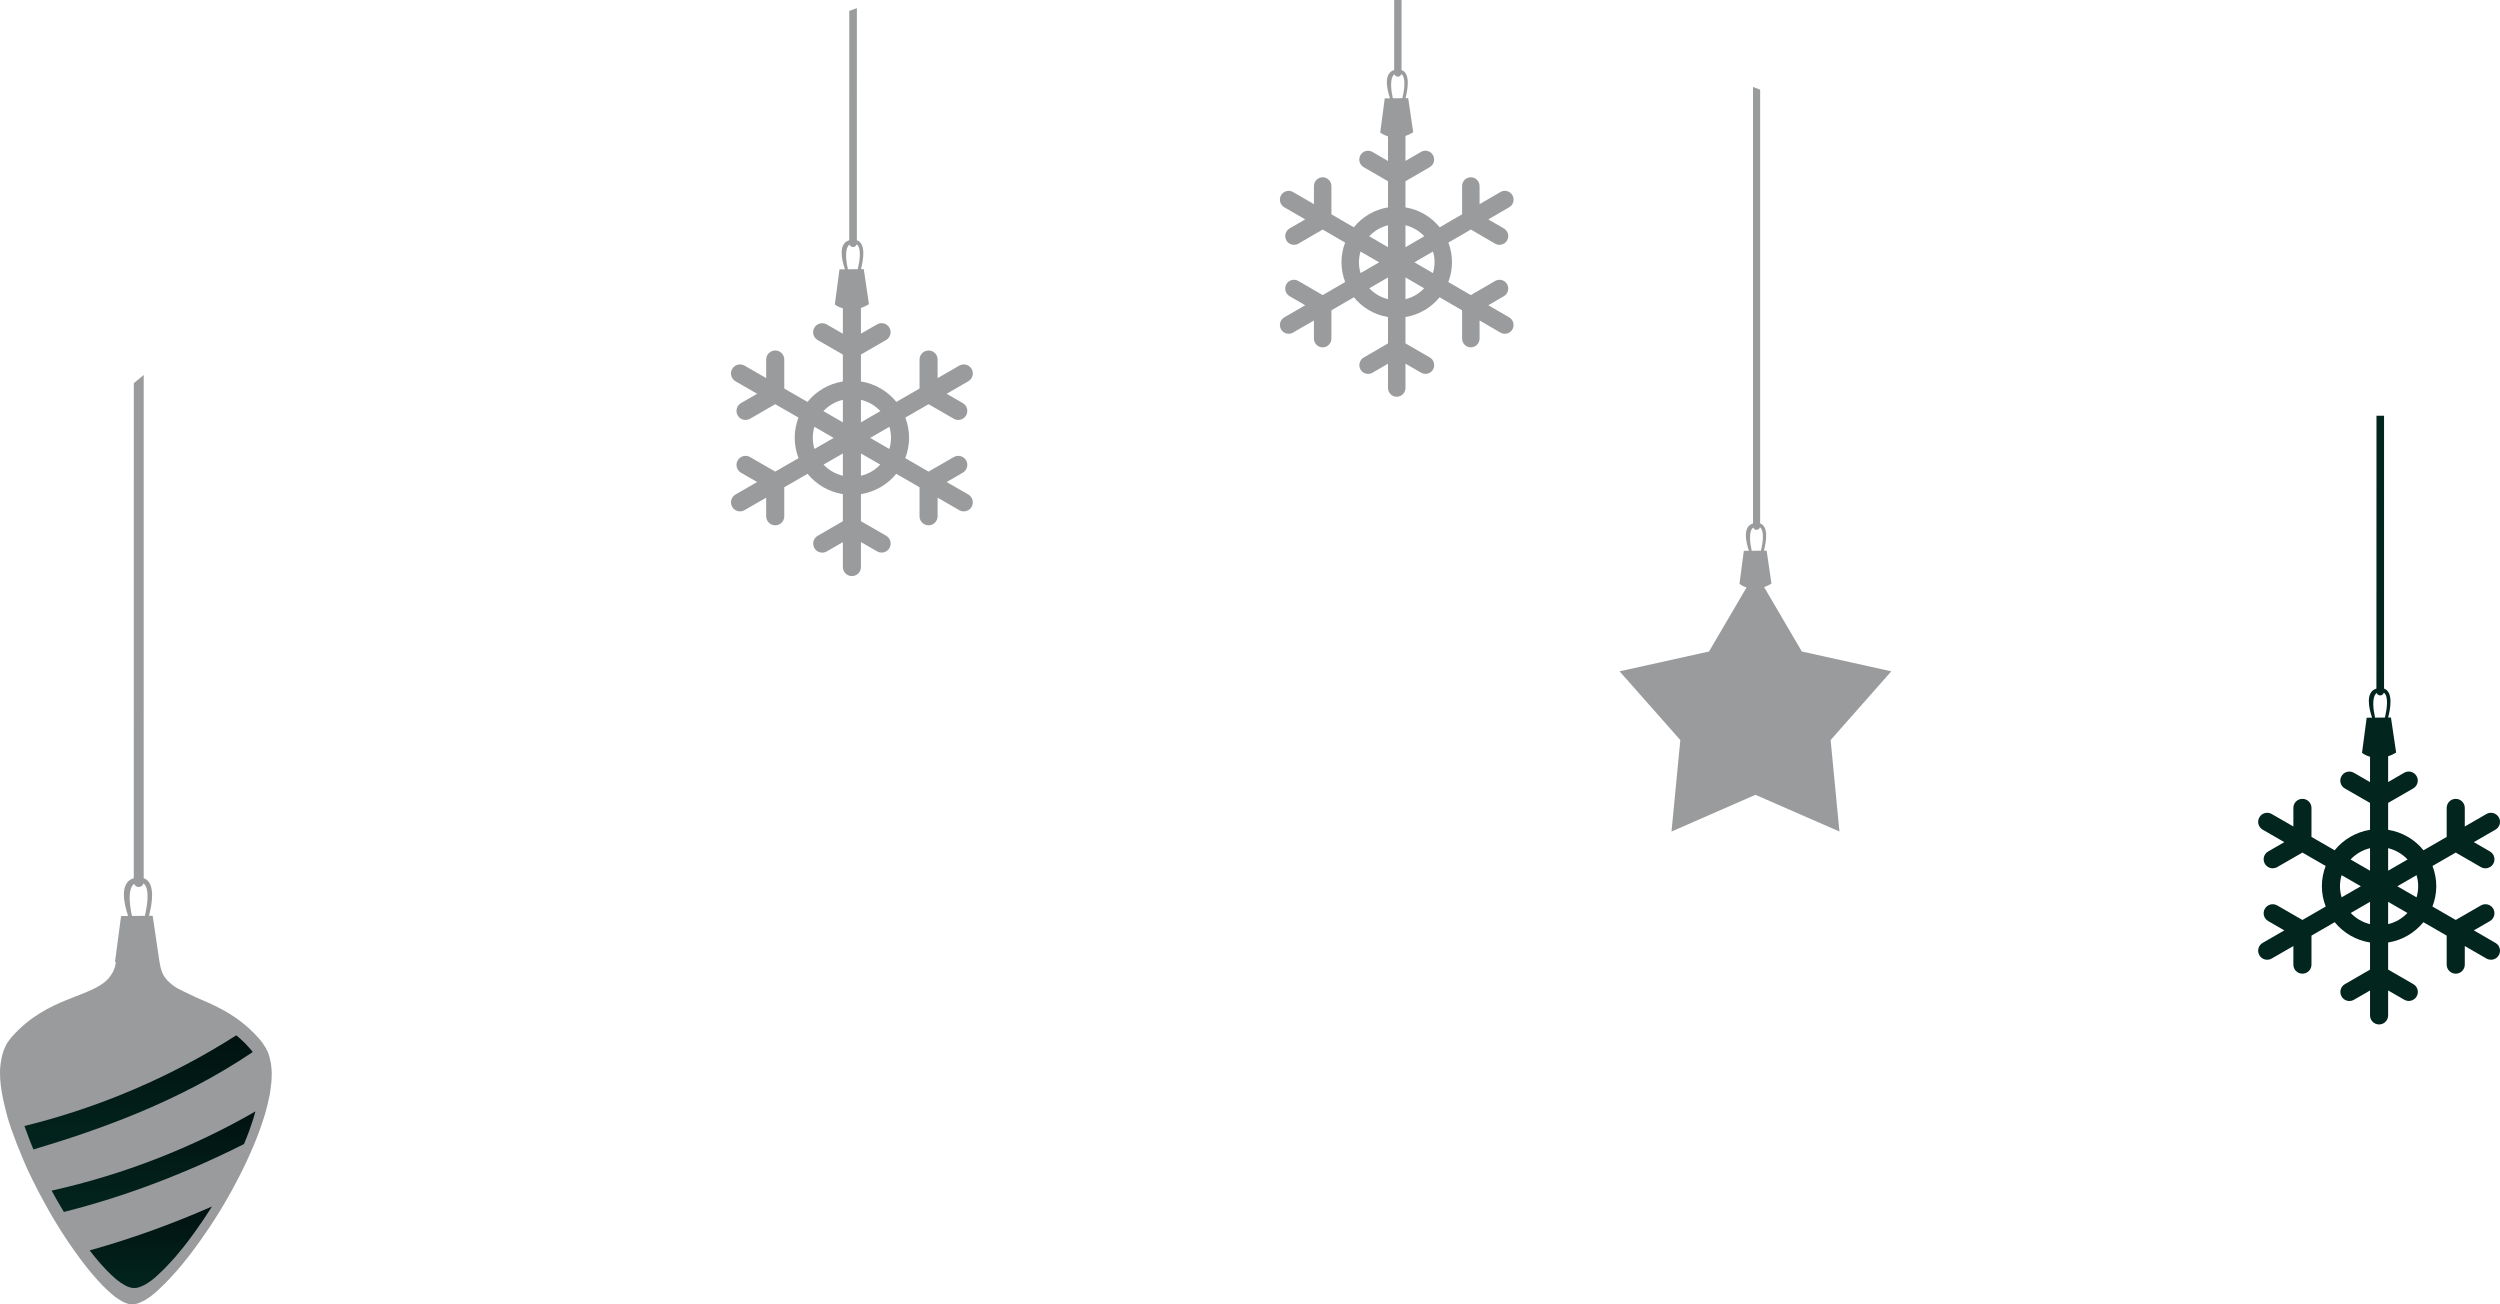 <?xml version="1.0" encoding="UTF-8"?> <svg xmlns="http://www.w3.org/2000/svg" width="920" height="480" viewBox="0 0 920 480" fill="none"><path opacity="0.4" d="M49.353 325.231C49.609 325.928 50.264 326.429 51.049 326.429C51.886 326.429 52.559 325.86 52.777 325.094C55.255 326.882 54.176 333.344 53.312 337.027L48.57 337.071C47.761 333.42 46.842 327.192 49.353 325.231ZM99.911 393.303C99.892 393.026 99.865 392.759 99.832 392.494C99.824 392.413 99.821 392.325 99.813 392.244C99.788 391.95 99.742 391.631 99.682 391.301L99.677 391.244L99.671 391.211L99.674 391.271C99.671 391.247 99.666 391.222 99.66 391.198C99.567 390.625 99.461 390.122 99.349 389.669C99.366 389.776 99.382 389.893 99.401 390.01C99.303 389.598 99.205 389.203 99.112 388.827C99.178 389.037 99.235 389.236 99.29 389.43C99.194 389.064 99.099 388.727 99.006 388.402C98.837 387.689 98.485 386.926 98.071 386.174L97.913 385.801C97.806 385.64 97.689 385.463 97.569 385.283C97.343 384.907 97.065 384.479 96.691 383.907C96.691 383.905 96.689 383.905 96.689 383.905C96.68 383.888 96.667 383.875 96.659 383.861C96.547 383.692 96.427 383.523 96.29 383.357C96.263 383.322 96.233 383.289 96.203 383.253C96.195 383.243 96.192 383.234 96.184 383.226C96.168 383.207 96.151 383.191 96.135 383.174C95.868 382.848 95.595 382.526 95.325 382.213C95.233 382.106 95.14 382.006 95.047 381.902C95.028 381.88 95.009 381.861 94.99 381.84C94.982 381.829 94.971 381.815 94.96 381.804C94.865 381.698 94.769 381.589 94.674 381.485C94.565 381.365 94.456 381.243 94.347 381.123C94.322 381.101 94.3 381.074 94.278 381.049C94.281 381.052 94.284 381.058 94.289 381.06C94.284 381.058 94.281 381.055 94.278 381.049C94.295 381.069 94.314 381.09 94.33 381.109C94.008 380.761 93.681 380.42 93.354 380.088C93.281 380.014 93.207 379.943 93.133 379.87C92.727 379.464 92.318 379.072 91.906 378.69C91.83 378.619 91.754 378.546 91.677 378.475C91.228 378.064 90.778 377.671 90.322 377.287C90.224 377.203 90.126 377.121 90.025 377.039C90.02 377.034 90.011 377.028 90.003 377.023C89.559 376.655 89.115 376.295 88.67 375.952C88.656 375.941 88.643 375.93 88.629 375.92C88.624 375.917 88.621 375.914 88.616 375.911C88.618 375.914 88.621 375.914 88.621 375.914C83.04 371.642 77.317 369.264 72.372 367.136C68.367 365.24 66.39 364.287 65.212 363.66C64.645 363.317 64.1 362.963 63.596 362.587C62.759 361.919 62.096 361.317 61.559 360.748C61.262 360.41 60.967 360.045 60.673 359.663L60.231 358.982L59.841 358.222C59.746 357.999 59.65 357.767 59.558 357.533C59.16 356.43 58.882 355.198 58.666 353.801C58.666 353.801 58.666 353.801 58.666 353.798L56.18 337.002L54.833 337.013C55.945 332.796 57.396 324.716 52.875 323.16L52.889 138L49.241 141L49.227 323.16C43.775 324.773 45.672 332.772 47.15 337.081L44.557 337.106L42.321 353.945C42.321 353.945 42.433 354.038 42.646 354.182C42.578 354.539 42.518 354.901 42.433 355.258C42.354 355.571 42.278 355.887 42.182 356.182L42.177 356.193C42.065 356.536 41.932 356.857 41.795 357.179C41.681 357.424 41.563 357.661 41.441 357.893C40.988 358.661 40.528 359.339 40.029 359.955C39.993 359.996 39.955 360.034 39.919 360.075C39.83 360.176 39.742 360.276 39.65 360.377C39.63 360.396 39.611 360.418 39.592 360.437C39.581 360.448 39.573 360.456 39.562 360.467C39.502 360.527 39.442 360.584 39.382 360.641C39.331 360.693 39.276 360.742 39.224 360.791C39.028 360.968 38.832 361.148 38.624 361.317C38.594 361.339 38.567 361.363 38.54 361.385C38.537 361.388 38.532 361.391 38.529 361.393C38.265 361.603 37.995 361.807 37.714 362.004C37.678 362.028 37.643 362.053 37.608 362.08C37.335 362.268 37.049 362.448 36.762 362.625C36.667 362.685 36.572 362.745 36.473 362.802C36.242 362.941 35.999 363.077 35.756 363.211C35.587 363.303 35.416 363.398 35.238 363.491C35.009 363.611 34.78 363.731 34.546 363.845C34.412 363.911 34.279 363.979 34.142 364.044C32.097 365.025 29.802 365.91 27.348 366.872C21.034 369.327 13.651 372.337 6.816 378.99C6.791 379.017 6.764 379.044 6.737 379.072C6.717 379.088 6.698 379.107 6.679 379.126C6.668 379.137 6.655 379.148 6.644 379.159L6.598 379.208C6.259 379.54 5.924 379.873 5.592 380.224C5.581 380.235 5.57 380.246 5.559 380.257C5.54 380.278 5.521 380.298 5.502 380.317C5.444 380.377 5.387 380.442 5.327 380.505C5.019 380.831 4.714 381.167 4.408 381.507C4.365 381.559 4.315 381.605 4.272 381.66C4.285 381.643 4.302 381.627 4.316 381.613C4.264 381.671 4.212 381.728 4.16 381.785C3.451 382.66 2.985 383.275 2.603 383.924C2.293 384.422 2.02 384.923 1.84 385.392C1.832 385.414 1.824 385.438 1.815 385.46C1.366 386.425 1.036 387.405 0.779 388.443C0.76 388.501 0.741 388.55 0.722 388.609L0.681 388.86C0.447 389.898 0.278 390.996 0.139 392.203C0.092 392.59 0.06 393.012 0.038 393.451C0.024 393.688 0.016 393.933 0.011 394.178C0.008 394.265 0.005 394.355 0.005 394.442C-0.052 397.45 0.376 401 1.232 404.945C1.516 406.29 1.84 407.636 2.197 408.979C2.208 409.02 2.216 409.067 2.227 409.107C2.693 410.979 3.424 413.447 4.081 415.259C4.182 415.534 4.291 415.828 4.397 416.117C4.896 417.556 5.417 418.967 5.949 420.34C6.028 420.547 6.11 420.754 6.189 420.961C6.205 421.002 6.221 421.043 6.235 421.081C6.606 422.042 7.031 423.029 7.429 424.004C7.783 424.868 8.113 425.718 8.487 426.589C8.7 427.104 8.907 427.603 9.109 428.08C9.907 429.979 10.941 432.133 12.018 434.286C12.042 434.335 12.067 434.386 12.091 434.438C12.11 434.476 12.129 434.517 12.146 434.555L12.184 434.629C13.667 437.658 15.284 440.682 16.96 443.69C18.005 445.581 19.068 447.463 20.189 449.319C23.092 454.135 26.203 458.805 29.45 463.153C29.832 463.665 30.219 464.18 30.612 464.692C30.623 464.703 30.631 464.717 30.642 464.727C30.68 464.776 30.715 464.828 30.753 464.877C33.128 467.961 35.386 470.606 37.496 472.783C37.564 472.86 37.632 472.936 37.7 473.009C38.142 473.494 38.698 474.026 39.265 474.543C39.83 475.061 40.405 475.57 40.887 476.02C41.223 476.33 41.632 476.674 42.054 477.001C42.477 477.327 42.91 477.638 43.297 477.88C43.766 478.177 44.372 478.583 44.871 478.853L44.887 478.864C44.895 478.867 44.901 478.869 44.906 478.872C44.914 478.878 44.92 478.88 44.925 478.886C45.151 479.003 45.351 479.104 45.56 479.205C45.582 479.213 45.604 479.226 45.623 479.235L45.642 479.243C45.803 479.316 45.978 479.392 46.174 479.469L46.275 479.512L46.648 479.646L46.995 479.755L47.232 479.817L47.392 479.856C47.444 479.866 47.499 479.877 47.551 479.888L47.63 479.905L47.793 479.932L47.935 479.954L48.069 479.97L48.189 479.981L48.309 479.989L48.423 479.997L48.538 480H48.652H48.764L48.881 479.997L49.001 479.989L49.129 479.981L49.266 479.967L49.421 479.948L49.585 479.924L49.65 479.91C49.661 479.91 49.669 479.907 49.68 479.905L49.794 479.886L50.015 479.837L50.244 479.779C50.266 479.774 50.288 479.768 50.312 479.76L50.332 479.758L50.664 479.657C50.702 479.643 50.749 479.627 50.795 479.61C50.811 479.605 50.825 479.6 50.841 479.594C50.844 479.594 50.85 479.591 50.852 479.591C50.863 479.586 50.874 479.583 50.885 479.581C50.978 479.548 51.065 479.515 51.15 479.482C51.18 479.472 51.215 479.461 51.245 479.45L51.847 479.194C51.853 479.191 51.88 479.18 51.913 479.164C53.17 478.622 54.383 477.859 55.474 477.047C56.567 476.235 57.535 475.374 58.298 474.641C58.331 474.609 58.369 474.57 58.404 474.538C59.214 473.81 60.005 473.05 60.779 472.266C61.553 471.481 62.311 470.672 63.061 469.849C63.173 469.727 63.288 469.607 63.402 469.481C64.018 468.822 64.604 468.176 65.125 467.572C65.294 467.378 65.469 467.168 65.643 466.964C67.652 464.632 69.929 461.788 72.489 458.23C72.923 457.647 73.356 457.042 73.792 456.426C78.089 450.408 82.991 442.764 87.55 433.858C87.58 433.798 87.609 433.744 87.642 433.684C87.68 433.607 87.724 433.523 87.765 433.444C87.877 433.234 87.989 433.022 88.106 432.79C88.125 432.755 88.144 432.716 88.166 432.678C89.66 429.771 91.713 425.47 93.534 421.1C93.537 421.1 93.537 421.097 93.537 421.094C93.831 420.386 94.118 419.683 94.395 418.978C94.409 418.959 94.42 418.939 94.428 418.918C94.447 418.874 94.464 418.817 94.48 418.762C94.518 418.672 94.554 418.583 94.589 418.49C94.63 418.384 94.674 418.28 94.715 418.174C95.066 417.264 95.407 416.36 95.715 415.48V415.477C95.726 415.452 95.734 415.425 95.742 415.401C96.067 414.477 96.35 413.641 96.612 412.853C96.749 412.445 96.866 412.071 96.988 411.695C97.092 411.369 97.201 411.033 97.296 410.726C97.438 410.268 97.569 409.821 97.695 409.399C97.738 409.241 97.784 409.083 97.825 408.93C98.103 407.941 98.352 407.004 98.553 406.111C98.553 406.111 98.556 406.1 98.559 406.089L98.578 405.996C98.69 405.481 98.796 404.972 98.894 404.454C98.962 404.185 99.03 403.912 99.093 403.653C99.265 402.934 99.393 402.087 99.502 401.229C99.54 401.008 99.576 400.795 99.606 400.605L99.532 400.983C99.647 400.068 99.742 399.15 99.857 398.365C99.897 397.891 99.925 397.428 99.944 396.968C99.947 396.932 99.949 396.891 99.952 396.853V396.84V396.834V396.802C99.955 396.774 99.955 396.747 99.955 396.747V396.717V396.714C99.957 396.665 99.957 396.619 99.96 396.57C99.96 396.548 99.963 396.524 99.963 396.502V396.491C99.966 396.466 99.963 396.445 99.963 396.423C100.02 395.151 100.017 394.268 99.911 393.303Z" fill="#020708"></path><path d="M33 460.148C33.042 460.202 33.084 460.259 33.126 460.315C35.285 463.106 37.334 465.5 39.248 467.469C39.309 467.538 39.374 467.608 39.433 467.674C40.238 468.554 41.453 469.587 42.329 470.398C42.936 470.96 43.814 471.643 44.515 472.082C44.941 472.351 45.49 472.718 45.943 472.962L45.96 472.972C45.965 472.974 45.973 472.977 45.978 472.979C45.983 472.984 45.99 472.987 45.995 472.992C46.198 473.098 46.381 473.189 46.572 473.28C46.589 473.288 46.611 473.3 46.629 473.307L46.646 473.315C46.792 473.381 46.948 473.45 47.126 473.519L47.218 473.559L47.557 473.68L47.871 473.778L48.089 473.835L48.233 473.869C48.282 473.879 48.329 473.889 48.376 473.899L48.45 473.914L48.599 473.938L48.725 473.958L48.846 473.973L48.958 473.983L49.067 473.99L49.171 473.998L49.272 474H49.376H49.48L49.587 473.998L49.693 473.99L49.812 473.983L49.933 473.97L50.077 473.953L50.225 473.931L50.285 473.919C50.292 473.919 50.302 473.916 50.309 473.914L50.413 473.896L50.614 473.852L50.822 473.8C50.842 473.795 50.864 473.79 50.884 473.783L50.901 473.781L51.203 473.689C51.252 473.675 51.309 473.652 51.364 473.633C51.379 473.628 51.391 473.623 51.404 473.62C51.517 473.578 51.634 473.537 51.73 473.502L52.28 473.27C52.285 473.268 52.307 473.258 52.339 473.243C54.616 472.264 56.75 470.48 58.134 469.151C58.166 469.121 58.2 469.087 58.23 469.057C59.7 467.741 61.102 466.306 62.458 464.814C62.562 464.703 62.663 464.595 62.767 464.482C63.327 463.885 63.859 463.301 64.334 462.753C64.485 462.578 64.646 462.389 64.802 462.204C66.629 460.093 68.693 457.52 71.02 454.3C71.411 453.772 71.807 453.225 72.201 452.668C74.042 450.099 76.007 447.19 78 444C63.376 450.402 48.361 455.87 33 460.148Z" fill="url(#paint0_linear_669_28719)"></path><path d="M23.513 446C46.444 440.221 68.655 431.655 89.778 421.018C90.492 419.34 91.172 417.653 91.746 416.045H91.749V416.042C91.756 416.021 91.766 415.996 91.773 415.975C92.85 412.961 93.512 410.876 94 409C70.729 422.409 45.333 432.287 19 438.153C20.436 440.792 21.926 443.42 23.513 446Z" fill="url(#paint1_linear_669_28719)"></path><path d="M93 387.154C93 387.152 93 387.152 93 387.152C92.99 387.137 92.98 387.125 92.973 387.113H92.971C92.872 386.962 92.763 386.811 92.64 386.663C92.613 386.631 92.586 386.602 92.559 386.57C92.554 386.56 92.549 386.553 92.542 386.546C92.527 386.529 92.514 386.514 92.5 386.497C92.256 386.207 92.012 385.92 91.765 385.64C91.681 385.545 91.598 385.455 91.514 385.362C91.497 385.343 91.482 385.325 91.465 385.306C91.455 385.296 91.445 385.284 91.435 385.274C91.349 385.179 91.262 385.082 91.176 384.989C91.078 384.882 90.979 384.773 90.88 384.668C90.861 384.646 90.841 384.622 90.821 384.6C90.836 384.617 90.853 384.636 90.868 384.653C90.575 384.341 90.281 384.037 89.986 383.742C89.919 383.674 89.85 383.611 89.784 383.545C89.416 383.182 89.047 382.832 88.677 382.491C88.606 382.427 88.537 382.361 88.468 382.298C88.063 381.93 87.654 381.58 87.245 381.236C87.156 381.161 87.065 381.088 86.976 381.015C86.969 381.01 86.962 381.005 86.957 381C63.057 396.241 36.602 407.576 9 414.364C9.094 414.641 9.19 414.929 9.283 415.182C9.372 415.428 9.473 415.691 9.567 415.949C10.02 417.235 10.491 418.497 10.969 419.724C11.041 419.909 11.115 420.094 11.186 420.28C11.201 420.316 11.216 420.353 11.23 420.389C11.566 421.246 11.948 422.128 12.31 423C25.047 419.208 37.639 414.973 49.918 409.914C64.965 403.716 79.555 396.232 93 387.154Z" fill="url(#paint2_linear_669_28719)"></path><path opacity="0.4" d="M327.282 165.222L320.215 161.146L327.298 157.059C327.678 158.344 327.891 159.702 327.891 161.108C327.891 162.537 327.673 163.918 327.282 165.222ZM316.828 175.082V166.87L323.939 170.973C322.047 172.97 319.592 174.425 316.828 175.082ZM316.828 147.133C319.616 147.796 322.085 149.269 323.986 151.291L316.828 155.419V147.133ZM312.62 89.998C312.816 90.532 313.319 90.917 313.923 90.917C314.564 90.917 315.083 90.481 315.25 89.891C317.156 91.266 316.326 96.229 315.659 99.059L312.016 99.094C311.396 96.29 310.689 91.504 312.62 89.998ZM310.173 155.419L303.013 151.291C304.913 149.269 307.385 147.796 310.173 147.133V155.419ZM310.173 175.082C307.407 174.425 304.952 172.97 303.059 170.973L310.173 166.87V175.082ZM299.11 161.108C299.11 159.702 299.321 158.344 299.7 157.059L306.784 161.146L299.716 165.222C299.326 163.918 299.11 162.537 299.11 161.108ZM357.554 135.769C356.637 134.178 354.599 133.633 353.007 134.552L345.041 139.147V132.304C345.041 130.468 343.553 128.978 341.715 128.978C339.877 128.978 338.386 130.468 338.386 132.304V142.986L329.857 147.905C326.659 143.96 322.061 141.207 316.828 140.369V130.471L326.08 125.123C327.673 124.203 328.216 122.171 327.296 120.583C326.375 118.992 324.341 118.444 322.749 119.366L316.828 122.79V113.612C316.828 113.519 316.782 113.443 316.774 113.35C317.729 113.036 318.732 112.591 319.775 111.948L317.866 99.04L316.831 99.05C317.686 95.809 318.8 89.599 315.324 88.404L315.334 3L312.532 4L312.521 88.404C308.332 89.643 309.791 95.79 310.927 99.102L308.933 99.121L307.215 112.059C307.215 112.059 308.321 112.946 310.195 113.508C310.192 113.544 310.173 113.576 310.173 113.612V122.809L304.22 119.382C302.628 118.463 300.593 119.014 299.676 120.605C298.758 122.193 299.304 124.228 300.899 125.142L310.173 130.484V140.369C304.938 141.207 300.339 143.96 297.144 147.905L288.612 142.986V132.304C288.612 130.468 287.122 128.978 285.284 128.978C283.449 128.978 281.957 130.468 281.957 132.304V139.147L273.991 134.552C272.399 133.633 270.365 134.178 269.447 135.769C268.527 137.36 269.073 139.39 270.665 140.312L278.634 144.906L272.691 148.333C271.102 149.253 270.556 151.283 271.476 152.876C272.091 153.943 273.21 154.538 274.36 154.538C274.925 154.538 275.496 154.396 276.02 154.093L285.289 148.745L293.837 153.675C292.957 155.992 292.455 158.488 292.455 161.108C292.455 163.751 292.966 166.27 293.859 168.6L285.286 173.546L276.02 168.199C274.428 167.282 272.391 167.825 271.476 169.415C270.556 171.006 271.102 173.039 272.691 173.958L278.634 177.382L270.665 181.982C269.073 182.899 268.527 184.932 269.447 186.522C270.062 187.589 271.181 188.184 272.331 188.184C272.896 188.184 273.467 188.042 273.991 187.739L281.957 183.145V189.99C281.957 191.826 283.449 193.313 285.284 193.313C287.122 193.313 288.612 191.826 288.612 189.99V179.306L297.182 174.362C300.377 178.283 304.96 181.011 310.173 181.843V191.821L300.918 197.166C299.326 198.088 298.785 200.121 299.703 201.708C300.32 202.775 301.437 203.37 302.586 203.37C303.152 203.37 303.725 203.226 304.25 202.923L310.173 199.501V208.677C310.173 210.513 311.661 212 313.499 212C315.337 212 316.828 210.513 316.828 208.677V199.482L322.779 202.909C324.371 203.826 326.405 203.277 327.323 201.689C328.241 200.099 327.694 198.066 326.102 197.149L316.828 191.807V181.843C322.039 181.011 326.621 178.283 329.816 174.362L338.386 179.306V189.99C338.386 191.826 339.877 193.313 341.715 193.313C343.553 193.313 345.041 191.826 345.041 189.99V183.145L353.007 187.739C353.531 188.042 354.105 188.184 354.667 188.184C355.82 188.184 356.937 187.589 357.554 186.522C358.472 184.932 357.928 182.899 356.336 181.982L348.365 177.382L354.307 173.958C355.897 173.039 356.443 171.006 355.522 169.415C354.605 167.825 352.57 167.282 350.978 168.199L341.712 173.546L333.14 168.6C334.033 166.27 334.544 163.751 334.544 161.108C334.544 158.488 334.041 155.992 333.162 153.675L341.71 148.745L350.978 154.093C351.502 154.396 352.076 154.538 352.638 154.538C353.791 154.538 354.908 153.943 355.522 152.876C356.443 151.283 355.897 149.253 354.307 148.333L348.365 144.906L356.336 140.312C357.928 139.39 358.472 137.36 357.554 135.769Z" fill="#020708"></path><path d="M889.291 330.222L882.218 326.146L889.291 322.059C889.673 323.344 889.892 324.702 889.892 326.108C889.892 327.537 889.673 328.918 889.291 330.222ZM878.832 340.082V331.87L885.932 335.973C884.048 337.97 881.59 339.425 878.832 340.082ZM878.832 312.133C881.618 312.796 884.075 314.269 885.987 316.291L878.832 320.419V312.133ZM874.627 254.998C874.818 255.532 875.309 255.917 875.91 255.917C876.566 255.917 877.084 255.481 877.248 254.891C879.16 256.267 878.313 261.229 877.658 264.059L874.026 264.094C873.398 261.289 872.688 256.504 874.627 254.998ZM872.169 320.419L865.014 316.291C866.898 314.269 869.384 312.796 872.169 312.133V320.419ZM872.169 340.082C869.411 339.425 866.953 337.97 865.069 335.973L872.169 331.87V340.082ZM861.109 326.108C861.109 324.702 861.328 323.344 861.71 322.059L868.783 326.146L861.71 330.222C861.328 328.918 861.109 327.537 861.109 326.108ZM919.548 300.769C918.619 299.178 916.599 298.633 915.015 299.552L907.041 304.147V297.304C907.041 295.468 905.539 293.978 903.709 293.978C901.88 293.978 900.378 295.468 900.378 297.304V307.986L891.858 312.905C888.663 308.96 884.048 306.207 878.832 305.369V295.471L888.089 290.123C889.673 289.203 890.219 287.171 889.291 285.583C888.362 283.992 886.342 283.444 884.758 284.366L878.832 287.79V278.612C878.832 278.519 878.777 278.443 878.777 278.35C879.733 278.036 880.716 277.591 881.781 276.948L879.87 264.04L878.832 264.051C879.679 260.809 880.798 254.599 877.33 253.404V153H874.545L874.517 253.404C870.339 254.643 871.787 260.79 872.933 264.102L870.94 264.121L869.22 277.059C869.22 277.059 870.312 277.946 872.196 278.508C872.196 278.544 872.169 278.576 872.169 278.612V287.809L866.216 284.382C864.632 283.463 862.584 284.014 861.683 285.605C860.754 287.193 861.3 289.228 862.884 290.142L872.169 295.484V305.369C866.926 306.207 862.338 308.96 859.143 312.905L850.623 307.986V297.304C850.623 295.468 849.121 293.978 847.292 293.978C845.435 293.978 843.96 295.468 843.96 297.304V304.147L835.986 299.552C834.402 298.633 832.354 299.178 831.453 300.769C830.525 302.36 831.071 304.39 832.655 305.312L840.628 309.906L834.703 313.333C833.091 314.253 832.545 316.283 833.474 317.876C834.102 318.943 835.222 319.538 836.369 319.538C836.915 319.538 837.488 319.396 838.007 319.093L847.292 313.745L855.839 318.675C854.965 320.992 854.446 323.488 854.446 326.108C854.446 328.751 854.965 331.27 855.866 333.6L847.292 338.546L838.007 333.199C836.423 332.282 834.402 332.825 833.474 334.415C832.545 336.006 833.091 338.039 834.703 338.958L840.628 342.382L832.655 346.982C831.071 347.899 830.525 349.932 831.453 351.522C832.054 352.589 833.174 353.184 834.32 353.184C834.894 353.184 835.467 353.042 835.986 352.739L843.96 348.145V354.99C843.96 356.826 845.435 358.313 847.292 358.313C849.121 358.313 850.623 356.826 850.623 354.99V344.306L859.171 339.362C862.366 343.283 866.953 346.011 872.169 346.843V356.821L862.911 362.166C861.328 363.088 860.782 365.121 861.71 366.708C862.311 367.775 863.43 368.37 864.577 368.37C865.151 368.37 865.724 368.226 866.243 367.923L872.169 364.501V373.677C872.169 375.513 873.671 377 875.501 377C877.33 377 878.832 375.513 878.832 373.677V364.482L884.785 367.909C886.369 368.826 888.39 368.277 889.318 366.689C890.247 365.099 889.7 363.066 888.089 362.149L878.832 356.807V346.843C884.048 346.011 888.608 343.283 891.803 339.362L900.378 344.306V354.99C900.378 356.826 901.88 358.313 903.709 358.313C905.539 358.313 907.041 356.826 907.041 354.99V348.145L915.015 352.739C915.534 353.042 916.107 353.184 916.653 353.184C917.828 353.184 918.947 352.589 919.548 351.522C920.476 349.932 919.93 347.899 918.319 346.982L910.373 342.382L916.298 338.958C917.882 338.039 918.428 336.006 917.527 334.415C916.599 332.825 914.578 332.282 912.967 333.199L903.709 338.546L895.135 333.6C896.036 331.27 896.555 328.751 896.555 326.108C896.555 323.488 896.036 320.992 895.162 318.675L903.709 313.745L912.967 319.093C913.486 319.396 914.059 319.538 914.632 319.538C915.779 319.538 916.899 318.943 917.527 317.876C918.428 316.283 917.882 314.253 916.298 313.333L910.373 309.906L918.319 305.312C919.93 304.39 920.476 302.36 919.548 300.769Z" fill="#02251E"></path><path opacity="0.4" d="M645.188 194.122C645.377 194.624 645.838 194.988 646.406 194.988C647.002 194.988 647.489 194.576 647.651 194.022C649.438 195.314 648.653 199.986 648.03 202.647L644.619 202.68C644.051 200.041 643.374 195.539 645.188 194.122ZM696 247.046L663.082 239.754L649.194 216.056C650.061 215.76 650.954 215.353 651.901 214.772L650.115 202.631L649.14 202.639C649.925 199.59 650.981 193.748 647.733 192.624V33L645.107 32V192.624C641.181 193.788 642.535 199.571 643.591 202.688L641.723 202.704L640.126 214.878C640.126 214.878 641.073 215.662 642.725 216.192L628.918 239.754L596 247.046L618.361 272.349L615.112 306L646 292.493L676.915 306L673.667 272.349L696 247.046Z" fill="#020708"></path><path opacity="0.4" d="M527.315 100.498L520.49 96.532L527.331 92.556C527.694 93.808 527.914 95.127 527.914 96.495C527.914 97.887 527.694 99.228 527.315 100.498ZM517.212 110.088V102.099L524.084 106.091C522.256 108.035 519.891 109.447 517.212 110.088ZM517.212 82.903C519.907 83.548 522.303 84.979 524.131 86.947L517.212 90.964V82.903ZM513.145 27.324C513.334 27.844 513.822 28.22 514.406 28.22C515.036 28.22 515.525 27.794 515.698 27.221C517.527 28.558 516.739 33.388 516.092 36.14L512.562 36.172C511.963 33.445 511.285 28.789 513.145 27.324ZM510.78 90.964L503.876 86.947C505.705 84.979 508.085 83.548 510.78 82.903V90.964ZM510.78 110.088C508.116 109.447 505.736 108.035 503.908 106.091L510.78 102.099V110.088ZM500.093 96.495C500.093 95.127 500.298 93.808 500.661 92.556L507.518 96.532L500.676 100.498C500.298 99.228 500.093 97.887 500.093 96.495ZM556.571 71.847C555.688 70.301 553.718 69.771 552.173 70.662L544.481 75.133V68.476C544.481 66.691 543.047 65.242 541.265 65.242C539.484 65.242 538.05 66.691 538.05 68.476V78.866L529.806 83.652C526.716 79.814 522.271 77.137 517.212 76.323V66.694L526.165 61.493C527.694 60.597 528.214 58.62 527.331 57.075C526.448 55.527 524.478 54.995 522.933 55.893L517.212 59.222V50.297C517.212 50.207 517.196 50.121 517.196 50.034C518.11 49.727 519.072 49.297 520.065 48.675L518.22 36.121L517.227 36.129C518.047 32.979 519.119 26.939 515.761 25.777L515.777 -3L513.066 -4L513.05 25.777C509.015 26.98 510.418 32.96 511.521 36.181L509.582 36.199L507.927 48.785C507.927 48.785 508.999 49.646 510.796 50.191C510.796 50.226 510.78 50.261 510.78 50.297V59.242L505.027 55.909C503.498 55.015 501.528 55.549 500.645 57.095C499.762 58.642 500.282 60.621 501.827 61.512L510.78 66.705V76.323C505.736 77.137 501.291 79.814 498.202 83.652L489.958 78.866V68.476C489.958 66.691 488.508 65.242 486.742 65.242C484.961 65.242 483.527 66.691 483.527 68.476V75.133L475.819 70.662C474.29 69.771 472.319 70.301 471.437 71.847C470.538 73.394 471.074 75.371 472.603 76.265L480.311 80.737L474.574 84.069C473.029 84.963 472.509 86.94 473.391 88.486C473.99 89.525 475.078 90.105 476.181 90.105C476.733 90.105 477.285 89.965 477.789 89.672L486.742 84.472L495.002 89.268C494.151 91.519 493.662 93.948 493.662 96.495C493.662 99.065 494.166 101.516 495.018 103.784L486.742 108.593L477.789 103.393C476.244 102.5 474.274 103.028 473.391 104.577C472.509 106.123 473.029 108.1 474.574 108.994L480.311 112.326L472.603 116.798C471.074 117.692 470.538 119.669 471.437 121.217C472.036 122.253 473.108 122.834 474.227 122.834C474.763 122.834 475.314 122.694 475.819 122.401L483.527 117.93V124.589C483.527 126.375 484.961 127.823 486.742 127.823C488.508 127.823 489.958 126.375 489.958 124.589V114.197L498.233 109.389C501.323 113.201 505.752 115.855 510.78 116.665V126.369L501.843 131.57C500.314 132.466 499.778 134.443 500.676 135.989C501.26 137.025 502.347 137.604 503.451 137.604C504.002 137.604 504.554 137.465 505.058 137.17L510.78 133.841V142.768C510.78 144.553 512.231 146 513.996 146C515.777 146 517.212 144.553 517.212 142.768V133.822L522.965 137.155C524.51 138.048 526.464 137.514 527.363 135.97C528.245 134.422 527.709 132.446 526.18 131.553L517.212 126.358V116.665C522.256 115.855 526.685 113.201 529.774 109.389L538.05 114.197V124.589C538.05 126.375 539.484 127.823 541.265 127.823C543.047 127.823 544.481 126.375 544.481 124.589V117.93L552.173 122.401C552.678 122.694 553.229 122.834 553.781 122.834C554.9 122.834 555.972 122.253 556.571 121.217C557.454 119.669 556.933 117.692 555.389 116.798L547.696 112.326L553.434 108.994C554.963 108.1 555.499 106.123 554.601 104.577C553.718 103.028 551.747 102.5 550.219 103.393L541.265 108.593L532.974 103.784C533.841 101.516 534.33 99.065 534.33 96.495C534.33 93.948 533.857 91.519 533.006 89.268L541.265 84.472L550.219 89.672C550.723 89.965 551.275 90.105 551.826 90.105C552.93 90.105 554.017 89.525 554.601 88.486C555.499 86.94 554.963 84.963 553.434 84.069L547.696 80.737L555.389 76.265C556.933 75.371 557.454 73.394 556.571 71.847Z" fill="#020708"></path><defs><linearGradient id="paint0_linear_669_28719" x1="55.5" y1="444" x2="55.5" y2="474" gradientUnits="userSpaceOnUse"><stop stop-color="#011210"></stop><stop offset="1" stop-color="#02251E"></stop></linearGradient><linearGradient id="paint1_linear_669_28719" x1="56.5" y1="409" x2="56.5" y2="446" gradientUnits="userSpaceOnUse"><stop stop-color="#011210"></stop><stop offset="1" stop-color="#02251E"></stop></linearGradient><linearGradient id="paint2_linear_669_28719" x1="51" y1="381" x2="51" y2="423" gradientUnits="userSpaceOnUse"><stop stop-color="#011210"></stop><stop offset="1" stop-color="#02251E"></stop></linearGradient></defs></svg> 